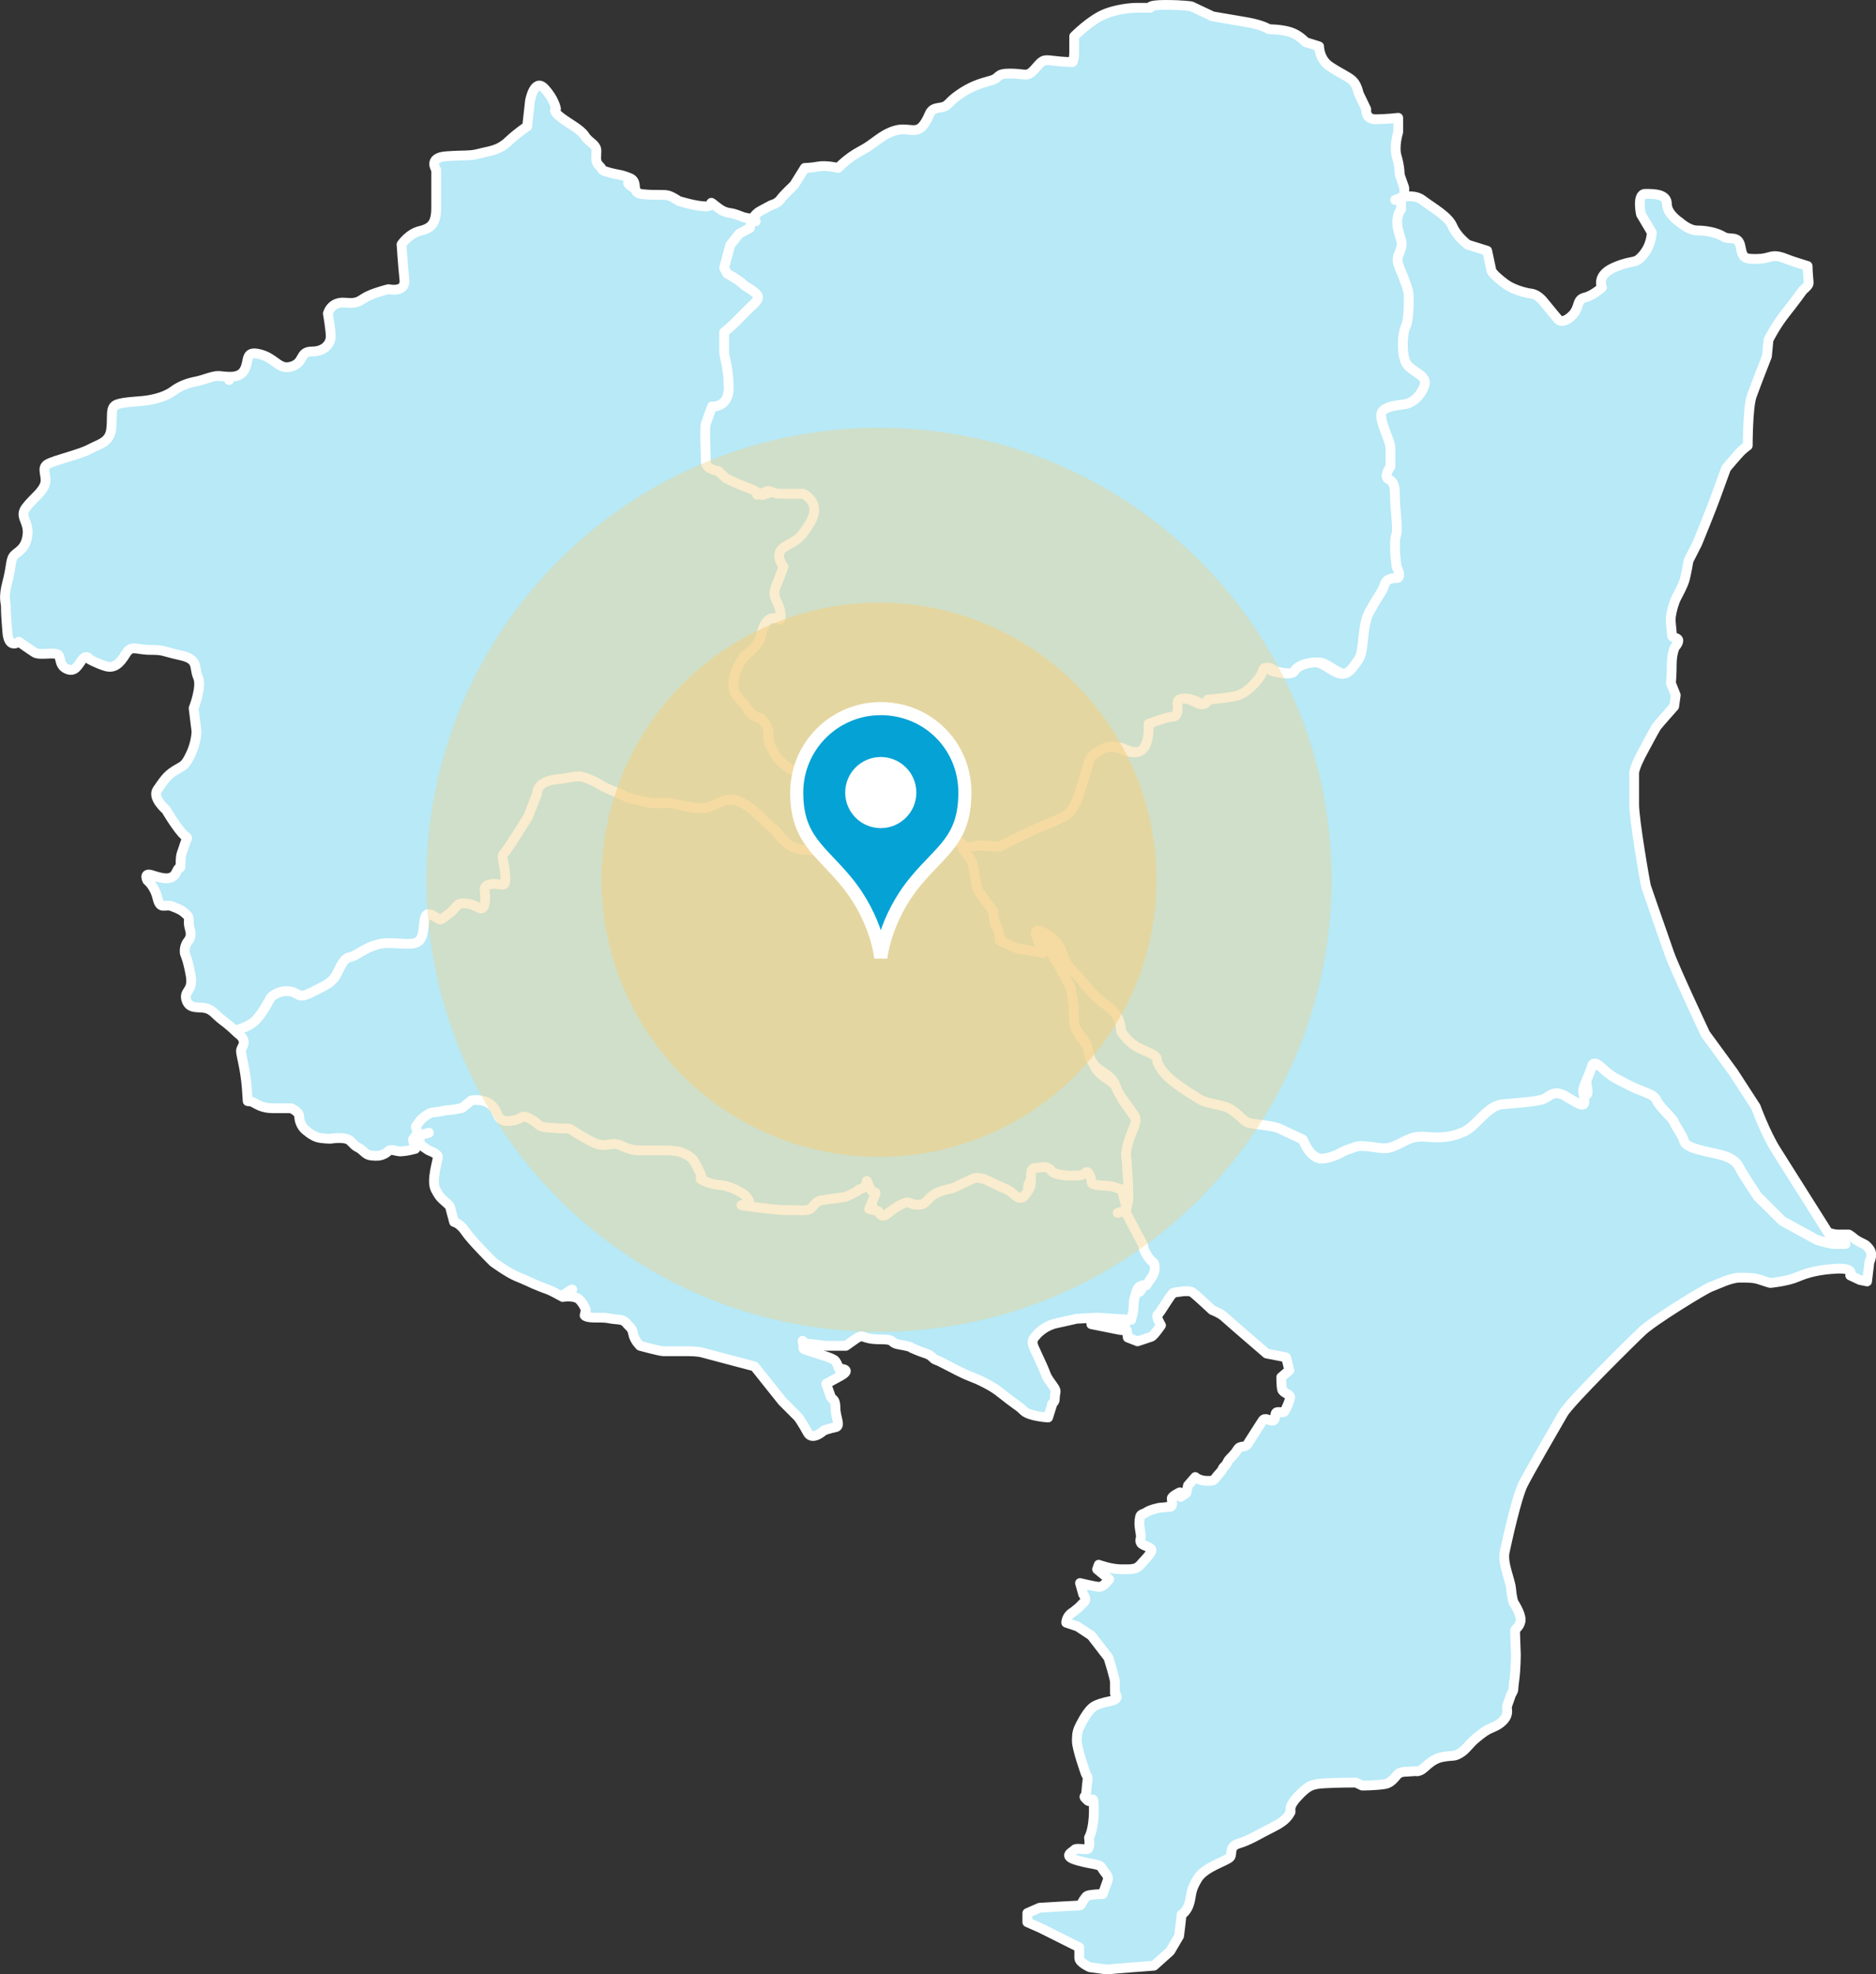 <?xml version="1.0" encoding="UTF-8"?><svg id="_レイヤー_2" xmlns="http://www.w3.org/2000/svg" width="575" height="605" viewBox="0 0 575 605"><rect x="0" y="0" width="575" height="605" fill="#333333" stroke="none"/><defs><style>.cls-1{fill:#b7e9f7;stroke-linecap:round;stroke-linejoin:round;stroke-width:3px;}.cls-1,.cls-2{stroke:#fff;}.cls-2{fill:#05a2d5;stroke-miterlimit:10;stroke-width:4.01px;}.cls-3{opacity:.4;}.cls-3,.cls-4,.cls-5{stroke-width:0px;}.cls-3,.cls-5{fill:#f2d186;}.cls-4{fill:#fff;}.cls-5{opacity:.6;}</style></defs><g id="_コンテンツ"><path class="cls-1" d="m192.98,54.54c-3.1-1.24-3.1-.83-6.19-1.67-3.1-.84-1.78-.82-3.1-2.07-1.33-1.24-.88-2.49-.88-4.56s-2.23-2.5-3.55-4.58c-1.33-2.09-4.87-3.74-7.52-5.82-2.66-2.08-1.33-2.5-1.33-2.5,0,0-.44-2.91-3.53-6.24-3.1-3.32-4.43,3.74-4.43,3.74l-.88,7.91s-2.66,1.65-5.76,4.56c-3.1,2.92-5.76,2.92-8.85,3.74-3.1.83-4.43.42-10.18.83s-3.09,4.16-3.09,4.16v11.64c0,4.57-1.33,6.23-4.88,7.06-3.54.83-5.74,4.16-5.74,4.16,0,0,.43,6.64.88,10.8.44,4.16-4.87,2.91-4.87,2.91,0,0-3.55.83-6.2,2.07-2.66,1.24-2.66,2.5-7.08,2.07-4.43-.42-5.31,3.33-5.31,3.33,0,0,.87,4.99.87,7.06s-1.77,4.57-5.75,4.57-2.21,3.33-6.19,4.58c-3.98,1.24-4.87-2.5-9.74-3.74-4.88-1.24-3.09,2.07-4.87,4.99-.98,1.63-2.82,1.94-4.55,1.91-.02.6-.05,1.02-.05,1.02,0,0,.03-.42.05-1.02-1.35-.02-2.63-.25-3.42-.25-1.77,0-4.43,1.24-6.63,1.67-2.21.41-4.87,1.24-7.08,2.91-2.22,1.65-5.31,2.49-7.97,2.9-2.66.41-7.08.41-9.29,1.24-2.22.83-1.32,3.33-1.77,7.48-.44,4.15-3.54,4.58-6.63,6.23-3.1,1.66-10.63,3.33-12.84,4.58-2.22,1.25,0,3.74-.88,6.24-.88,2.49-3.53,4.15-5.76,7.06-2.22,2.91.89,4.16.45,8.31-.45,4.15-2.66,4.99-3.98,6.23-1.33,1.25-.88,3.33-2.21,8.32-1.33,4.99-.45,6.24-.45,7.48s0,2.5.45,7.89c.43,5.4,3.53,2.91,3.53,2.91,0,0,3.54,2.5,4.87,3.33,1.33.84,4.88,0,6.63.41,1.77.42.45,3.33,3.11,4.57,2.65,1.24,3.53-1.24,4.86-2.9,1.33-1.67,2.23,0,2.23,0,0,0,2.21,1.24,4.86,2.07,2.66.83,4.43-.83,6.19-3.74,1.77-2.91,3.11-1.24,7.53-1.24s3.53.41,9.29,1.67c5.75,1.24,3.98,3.74,5.31,6.65,1.33,2.92-1.32,9.56-1.32,9.56l.88,7.06s0,3.33-1.78,7.06c-1.78,3.74-2.21,3.33-4.87,4.99-2.65,1.68-3.53,3.33-5.31,5.82-1.78,2.5,2.66,6.24,2.66,6.24,0,0,2.65,4.56,4.86,7.06,2.22,2.49,1.78.42.89,3.32-.89,2.93-1.32,2.91-1.32,5.83s0,0-1.33,2.9c-1.33,2.93-4.88,1.67-7.53.84-2.65-.84-1.33,1.66-1.33,1.66,0,0,2.22,1.67,3.1,5.41.88,3.74,2.21,1.67,4.43,2.49,2.21.83,3.08,1.25,4.42,2.5,1.33,1.24.44,2.07.89,3.74.43,1.67.88,2.91-.45,4.57-1.33,1.68-.88,3.74-.88,3.74,0,0,.88,1.66,1.77,6.65.88,4.99-2.21,4.56-1.33,7.48.88,2.92,3.54,2.08,5.75,2.5,2.22.42,3.11,2.07,5.32,3.74,1.79,1.34,3.03,2.44,4.82,4.12,1.95-.53,4.83-1.53,6.36-3.16,2.45-2.62,4.55-6.89,4.55-6.89,0,0,2.08-2.29,5.58-1.96,3.49.33,2.44,2.63,6.98.33,4.54-2.29,6.29-2.95,7.68-5.58,1.39-2.62,2.1-4.91,4.19-5.24,2.09-.33,5.93-4.27,11.53-4.27s9.43,1.31,10.48-2.29c1.05-3.61,0-7.87,3.14-6.24,3.15,1.64,1.74,1.96,4.89-.33,3.13-2.29,2.1-3.61,5.58-3.27,3.49.33,4.89,3.27,5.59,0,.69-3.28-1.4-5.24,1.75-5.91,3.13-.66,4.9,1.97,4.54-2.63-.35-4.59-1.41-5.9-.35-6.87,1.03-.99,7.33-11.17,7.33-11.17l2.8-7.21s-.36-3.6,5.93-4.27c6.28-.66,6.28-1.64,10.13,0,3.84,1.64,3.14,1.97,7.33,3.61,4.18,1.64,2.8,1.64,6.98,2.63,4.19.98,4.89,1.32,8.03.98,3.14-.33,7.34,1.64,11.88,1.64s6.98-4.27,11.88-1.97c4.88,2.3,7.68,6.57,9.77,7.88,2.1,1.31,3.86,6.88,10.83,6.88s17.82,0,22.7-1.64c4.88-1.64,4.88-3.61,7.68-1.64,2.79,1.97,8.03,3.94,9.08,3.28,1.05-.66,2.79-2.62,2.79-2.62l1.7-1.71,3.26,1.02c-.72-1.86-2.88-7.29-4.03-8.74-1.41-1.75-3.27-2.63-2.8-3.95.47-1.31,2.33-2.18.47-3.5-1.87-1.32-5.59-.88-5.59-.88,0,0-1.88.88-5.14.88h-9.32s2.33-1.75-.93-2.63c-3.28-.88-8.4-1.31-8.4-1.31,0,0,.47,1.31-4.19,1.31s-8.4-.88-8.4-.88l-1.4-2.62s-.47.88-3.27-1.32c-2.8-2.18-4.19-5.25-4.66-6.57-.47-1.31-.47-1.31-.47-3.51s-2.33-4.38-2.33-4.38c0,0-2.33,0-4.2-3.06-1.87-3.07-4.19-3.51-4.19-7.44s3.26-8.31,3.26-8.31c0,0,4.67-3.51,5.13-6.14.47-2.63,1.88-5.68,3.73-5.68s2.79,1.75,2.33-1.75c-.47-3.51-2.8-4.38-1.41-7.9,1.41-3.51,2.34-6.14,2.34-6.14,0,0-3.27-3.93.46-6.12,3.73-2.19,4.2-2.19,6.07-4.83,1.87-2.63,3.27-4.81,2.8-7.44-.47-2.63-3.27-3.94-3.27-3.94h-7.93l-2.8-.88-3.42,1.2c-.15.08-.32.11-.32.11l.32-.11c.43-.22.78-.79-2.64-2.07-4.67-1.75-7-3.07-7-3.07l-2.33-2.19s-3.73-.43-3.73-2.63-.46-10.53,0-11.83c.48-1.31,1.87-5.26,1.87-5.26,0,0,5.13.45,5.13-5.69s-1.4-9.63-1.4-10.95v-6.14s2.33-1.75,5.6-5.25c3.26-3.5,6.06-4.82,4.19-6.57-1.87-1.75-2.8-1.75-4.19-3.06-1.41-1.31-4.67-3.07-4.67-3.07l-.93-1.75,1.87-7,2.8-3.51,3.26-1.75s.02-1.05.56-2.29l-4.5-.95-2.22-.83c-2.22-.83-3.09,0-6.19-2.5-3.1-2.49,0,0-3.1,0s-8.4-1.66-8.4-1.66c0,0-1.78-1.25-3.11-1.66-1.33-.42-3.98,0-7.96-.42-1.82-.18-2.15-.99-2.28-1.92-1.22-.13-2.15-1.4-2.15-1.4,0,0,.93,1.27,2.15,1.4-.16-1.11-.02-2.39-1.7-3.07Z"/><path class="cls-1" d="m294.62,257.15c.14.38.26.66.26.66,0,0-.12-.27-.26-.66l-3.26-1.02-1.7,1.71s-1.74,1.96-2.79,2.62c-1.04.66-6.28-1.31-9.08-3.28-2.8-1.96-2.8,0-7.68,1.64-4.88,1.64-15.72,1.64-22.7,1.64s-8.73-5.57-10.83-6.88c-2.09-1.32-4.88-5.58-9.77-7.88-4.9-2.3-7.34,1.97-11.88,1.97s-8.73-1.97-11.88-1.64c-3.14.34-3.84,0-8.03-.98-4.18-.99-2.8-.99-6.98-2.63-4.19-1.64-3.49-1.97-7.33-3.61-3.85-1.64-3.85-.66-10.13,0-6.29.67-5.93,4.27-5.93,4.27l-2.8,7.21s-6.29,10.18-7.33,11.17c-1.06.97,0,2.29.35,6.87.36,4.6-1.41,1.97-4.54,2.63-3.15.67-1.06,2.63-1.75,5.91-.7,3.27-2.1.33-5.59,0-3.48-.34-2.45.98-5.58,3.27-3.15,2.29-1.74,1.97-4.89.33-3.13-1.64-2.09,2.63-3.14,6.24-1.05,3.6-4.88,2.29-10.48,2.29s-9.43,3.94-11.53,4.27c-2.09.33-2.8,2.62-4.19,5.24-1.39,2.63-3.14,3.29-7.68,5.58-4.54,2.3-3.49,0-6.98-.33-3.5-.33-5.58,1.96-5.58,1.96,0,0-2.1,4.27-4.55,6.89-1.53,1.64-4.41,2.63-6.36,3.16.43.4.86.8,1.38,1.28,2.65,2.49.44,3.74.44,4.99s1.33,5.4,1.78,11.22c.13,1.81.23,3.15.29,4.18.57.02,1.12.1,1.53.29,1.33.63,2.82,1.87,6.14,1.87h5.64s2.48,1.09,2.48,2.5.67,2.8,1.33,3.58c.66.77,2.65,2.33,4.15,2.8,1.49.47,4.14.47,4.14.47,0,0,4.48-.78,5.98.62s1.17,1.41,2.66,2.18c1.49.78,1.99,2.18,3.82,2.34,1.83.16,2.66.16,3.98-.47,1.33-.62,1.16-1.56,3.15-1.09,1.99.47,1.66.31,3.33.16.68-.07,1.87-.34,3.03-.64l-.72-2.85,1.43-2s2.47-2.33,3.89-2.33,3.53-.67,4.6-.67,4.25-.67,4.25-.67l2.83-2.32s3.55-.67,6.03,1.32c2.48,2,1.43,5.32,5.68,4.99,4.24-.33,3.17-2.32,6.37-.66,3.2,1.67,1.78,2.33,5.32,2.67,3.54.33,6.73.33,6.73.33,0,0,3.9,2.66,7.44,4.33,3.54,1.65,5.31-.34,7.8.66,2.47.99,3.54,1.66,6.37,1.66h7.44c2.12,0,4.26.33,4.26.33,0,0,3.53,1.02,4.6,2.67q1.06,1.66,2.12,4c1.07,2.33-1.06,1.32,1.07,2.33,2.13,1,4.24,1.33,5.32,1.33s3.88.99,4.96,1.66c1.07.67,2.47.99,3.53,3,1.07,1.99-6.37.99,1.07,1.99,7.43,1,9.58,1,9.58,1h2.47c2.13,0,4.62.34,5.68-.33,1.06-.67,1.42-2.33,3.53-2.66l2.13-.33,4.98-.67s1.76-.66,3.53-1.67c1.78-.99-.37-.33,1.78-.99,2.12-.66.7-4.32,2.12-.66,1.42,3.65,2.84.32,1.42,3.65l-1.42,3.33,2.84.67s.7,2.32,2.47,1l1.78-1.34s3.53-2.65,4.96-2.32c1.41.33.71.67,3.18.67s2.47-2,4.96-3.33c2.47-1.32,5.32-1.66,5.32-1.66l6.38-3s1.42-.99,5.31,1c3.9,2,3.9,1.67,5.68,2.66,1.77.99,3.18,3.66,4.96,1.34,1.77-2.33,1.77-2.66,1.77-5s0-3.32,1.77-3.32,2.47-.67,3.9.33c1.42,1,0,1,2.84,1.67,2.82.66,4.59.33,6.37.33s2.13-2.33,3.19,0c1.06,2.33-.36,2.67,2.47,3,2.84.34,3.19,0,5.32.67l2.13.67s0,.99,1.06,4.66c.22.74.25,1.09.23,1.3,1.32-.93,2.61-2.58,2.61-5.46,0-5.82-.44-8.31-.44-10.39s-.88-2.07.44-6.65c1.33-4.56,3.09-6.23,1.77-8.3-1.32-2.07-3.98-5.4-4.87-7.07-.88-1.66-.89-3.32-3.1-4.99-2.21-1.67-3.53-2.08-4.87-4.16-1.32-2.07-.88-4.16-2.21-6.24-1.32-2.07-2.65-3.32-3.1-4.56-.44-1.25-.44-6.66-.44-6.66l-.88-5.4-3.1-5.82-3.98-7.07-.29-.68-8.36-1.46-5.02-2.36s.02-2.83-.99-4.23c-1.01-1.42-1.01-4.71-1.01-4.71l-4.51-6.12s-.5-.96-1-3.78c-.51-2.83-.5-4.7-1.51-6.11-.57-.8-1.6-2.18-2.4-3.24l-1.74.35,1.74-.35c-.63-.84-1.11-1.48-1.11-1.48l-1.27-.38Z"/><path class="cls-1" d="m226.62,71.58l-2.8,3.51-1.87,7,.93,1.75s3.26,1.75,4.67,3.07c1.39,1.32,2.33,1.31,4.19,3.06,1.87,1.75-.93,3.08-4.19,6.57-3.27,3.5-5.6,5.25-5.6,5.25v6.14c0,1.32,1.4,4.81,1.4,10.95s-5.13,5.69-5.13,5.69c0,0-1.39,3.95-1.87,5.26-.46,1.3,0,9.64,0,11.83s3.73,2.63,3.73,2.63l2.33,2.19s2.33,1.31,7,3.07c3.42,1.28,3.07,1.85,2.64,2.07l3.42-1.2,2.8.88h7.93s2.8,1.31,3.27,3.94c.47,2.63-.93,4.81-2.8,7.44-1.87,2.64-2.33,2.64-6.07,4.83-3.73,2.19-.46,6.12-.46,6.12,0,0-.93,2.63-2.34,6.14-1.39,3.51.93,4.39,1.41,7.9.46,3.51-.47,1.75-2.33,1.75s-3.27,3.05-3.73,5.68c-.47,2.64-5.13,6.14-5.13,6.14,0,0-3.26,4.37-3.26,8.31s2.33,4.38,4.19,7.44c1.87,3.07,4.2,3.06,4.2,3.06,0,0,2.33,2.2,2.33,4.38s0,2.19.47,3.51c.47,1.32,1.86,4.38,4.66,6.57,2.8,2.2,3.27,1.32,3.27,1.32l1.4,2.62s3.73.88,8.4.88,4.19-1.31,4.19-1.31c0,0,5.13.44,8.4,1.31,3.26.88.93,2.63.93,2.63h9.32c3.27,0,5.14-.88,5.14-.88,0,0,3.73-.44,5.59.88,1.87,1.31,0,2.19-.47,3.5-.47,1.32,1.39,2.2,2.8,3.95,1.15,1.45,3.31,6.88,4.03,8.74l1.27.38s.48.64,1.11,1.48l4.78-.96,6.53.44,4.2-2.2,7.46-3.5s6.99-2.63,9.33-4.38c2.33-1.75,3.73-7.01,3.73-7.01,0,0,2.33-7.44,2.8-9.2.47-1.75,2.79-3.07,4.66-3.94,1.87-.88,4.67,0,4.67,0,0,0,4.67,2.62,6.99.44,2.33-2.18,1.87-7.89,1.87-7.89,0,0,5.6-2.18,7.47-2.18s1.4-3.07,1.4-4.38,2.33-1.75,5.59,0c3.27,1.75,3.73-.88,3.73-.88,0,0,6.53-.44,9.33-1.3,2.8-.88,6.99-5.27,7.46-7.46.47-2.19,2.78,0,2.78,0,0,0,6.07,1.75,7,0,.93-1.74,4.21-2.63,6.53-2.63s5.6,3.51,7.93,3.51,3.27-1.75,5.14-4.38c1.87-2.63.93-10.07,3.25-14.44,2.33-4.38,4.2-6.58,4.67-8.34.47-1.75,1.87-2.19,3.73-2.19s0-3.51,0-3.51c0,0-.47-3.93-.47-5.68s0-3.06.47-4.39c.46-1.3-.47-8.31-.47-10.94s0-4.81-1.86-5.69c-1.85-.88.47-3.94.47-3.94v-5.7c0-2.18-3.27-7.88-2.8-10.5.47-2.63,6.53-2.63,7.93-3.08,1.42-.43,3.73-1.75,5.21-5.33,1.48-3.58-4.28-4.3-5.67-7.37-1.4-3.07-.93-9.2,0-10.96.94-1.75.94-7,.94-9.2s-1.42-5.25-2.81-8.76c-1.41-3.51,0-3.94.46-6.13.48-2.2,0-1.75-.93-5.7-.93-3.94.93-6.13.93-6.13v-3.68c-1.59.32-2.82.81-2.82.81,0,0,1.23-.49,2.82-.81v-2.9l-1.39-3.94s0-2.63-.93-5.69c-.93-3.06.46-7.44.46-7.44v-4.38s-3.73.44-6.99.44-2.8-3.07-2.8-3.07l-2.32-4.81s-.48-2.63-1.87-3.94c-1.41-1.32-3.73-2.19-7-4.38-3.27-2.19-3.27-6.13-3.27-6.13l-4.18-1.32s-1.87-2.19-4.68-3.07c-2.8-.88-6.53-.88-6.53-.88,0,0-1.85-1.31-6.99-2.18-5.13-.88-10.25-1.75-10.25-1.75l-6.53-3.07s-2.35-.44-7.93-.44-4.66.88-4.66.88h-4.2s-4.67,0-9.33,1.75c-4.67,1.75-9.79,7.01-9.79,7.01v4.82c0,2.19-.48,3.06-.48,3.06,0,0-2.8,0-6.06-.43-3.26-.45-3.27,0-5.6,2.62-2.32,2.62-2.8,1.32-7.46,1.32s-2.8,1.31-6.07,2.19c-3.26.88-6.06,1.75-9.79,4.38-3.73,2.63-2.8,3.51-6.06,3.94-3.28.44-2.33,2.19-4.67,5.26-2.33,3.07-4.67.44-8.86,1.75-4.21,1.32-6.07,3.95-10.27,6.14-4.19,2.18-6.99,5.26-6.99,5.26,0,0-3.73-.88-6.06-.44-2.34.44-4.2.44-4.2.44l-3.27,5.26s-3.26,3.06-4.19,4.38c-.93,1.32-2.8,1.75-2.8,1.75l-3.27,1.75c-1.48.8-2.27,1.95-2.71,2.97l1.21.25-1.21-.25c-.53,1.24-.56,2.29-.56,2.29l-3.26,1.75Z"/><path class="cls-1" d="m557.86,377l-10.62-5.82-7.53-7.48s-3.98-5.82-5.75-9.14c-1.78-3.32-6.19-3.74-9.74-4.58-3.55-.82-6.64-1.65-7.08-3.32-.44-1.67-2.66-4.57-3.1-5.82-.45-1.24-4.43-4.58-5.31-6.65-.88-2.07-4.43-2.5-8.42-4.57-3.98-2.07-5.31-2.49-8.4-5.41-3.1-2.91-3.1,0-3.1,0,0,0-1.33,3.33-2.21,5.41-.89,2.09,0,2.9,0,4.99s-2.22.41-5.76-1.66c-3.53-2.07-4.87,0-6.63.82-1.78.84-8.42,1.25-12.83,1.67-4.43.42-7.97,6.65-11.51,8.31-3.55,1.67-7.08,2.08-11.51,1.67-4.43-.42-5.75.82-9.29,2.49-3.53,1.67-4.87.83-8.84.42-3.98-.41-3.98.41-5.76.83-1.78.42-3.98,2.49-7.97,2.91-3.98.42-6.19-5.83-6.19-5.83,0,0-4.43-2.07-7.08-3.32-2.66-1.24-8.85-1.24-10.18-2.07-1.33-.83-3.1-2.91-5.31-4.16-2.23-1.25-6.64-1.25-9.29-2.92-2.66-1.65-5.32-3.32-7.97-5.39-2.66-2.07-4.88-4.99-4.88-6.65s-3.98-2.5-6.64-4.16c-2.65-1.65-4.42-4.56-4.42-4.56,0,0,.43-4.57-4.42-7.9-4.87-3.32-7.53-7.89-10.18-10.38-2.66-2.5-3.11-4.99-3.55-6.24-.45-1.24-1.77-3.74-5.75-5.82-3.98-2.07-1.33,2.91-1.33,2.91l1.47,3.47.93.16-.93-.16.29.68,3.98,7.07,3.1,5.82.88,5.4s0,5.41.44,6.66c.45,1.24,1.78,2.49,3.1,4.56,1.33,2.07.88,4.16,2.21,6.24,1.33,2.07,2.66,2.49,4.87,4.16,2.21,1.67,2.22,3.33,3.1,4.99.88,1.67,3.54,4.99,4.87,7.07,1.33,2.07-.43,3.74-1.77,8.3-1.33,4.58-.44,4.58-.44,6.65s.44,4.57.44,10.39c0,2.88-1.29,4.52-2.61,5.46-.07.89-1.29-.96,1.54,4.35l3.53,6.66s.02,1.65,1.79,3.99c1.76,2.32,1.41.67,1.76,2.32.35,1.68-.7,3.33-.7,3.33l-1.78,2.67s-2.13-.34-2.83,1.32-1.06,3.66-1.06,3.66c0,0,0,2.32-.37,4l-.35,1.65-10.28-.67,8.69,1.74,2.23.23.25,2.11,2.99,1.17s3.48-1.17,4.22-1.4c.75-.23,2.98-3.51,2.98-3.51,0,0-1.73-2.81-.99-3.27.75-.47,4.23-6.77,4.97-6.77s4.48-.94,5.73,0c1.25.93,5.98,5.36,5.98,5.36,0,0,2.48.94,3.73,2.11,1.25,1.17,12.94,11.22,12.94,11.22l5.98,1.17,1,3.97-2.49,2.11s0,2.56.25,3.73c.25,1.17,2.48,1.41,2.48,2.34s-1.24,3.74-1.74,4.45c-.49.7-2.48-.47-2.73.7-.25,1.17,0,2.11-1,2.11s-2.24-1.17-2.98,0c-.75,1.17-3.48,5.37-4.48,7-.99,1.64-2.23.23-3.23,1.87-.99,1.64-2.24,2.56-2.73,3.26-.5.7-.27.93-1.25,1.87-.98.93,0,.48-1.73,2.34-1.74,1.86-1,2.1-3.48,2.1s-3.73-1.17-3.73-1.17l-2.24,2.58-.49,2.33-1.75,1.17-.24-1.41s-2.49,1.17-2.49,1.87.5,2.58-.5,2.58-1.99.23-2.73.23-3.48.7-4.48,1.4c-.99.7-1.75.47-1.99,1.4q-.23.92-.23,2.1c0,1.17.48,3.28.48,3.98s-.75,1.85.75,2.56c1.49.7,2.73.93,2.48,1.87-.25.93-2.98,3.74-2.98,3.74,0,0-.98,1.4-2.23,1.64-1.24.23-.76.23-3.98.23s-6.97-1.4-6.97-1.4l-.5,1.4,3.73,3.04s-1.74,2.34-2.98,2.34-5.98-1.17-5.98-1.17l.99,3.5s1.25,1.41.25,2.34c-.99.93-1.23,1.4-2.48,2.34-1.24.93.5-.23-1.24.93-1.75,1.16-1.75,3.03-1.75,3.03l3.49,1.17,4.22,2.8,5.23,6.78s1.99,6.31,1.99,7.47v3.5s1.99,1.64-1.49,2.33q-3.48.7-4.98,1.64c-1.49.94-2.99,3.51-3.98,5.39-.98,1.86-1.23,2.8-1.23,5.14s2.48,9.33,2.73,10.03c.25.7.75.7.5,2.33-.25,1.64-.25,3.51-.5,4.21-.25.7-.99.23.5,1.64s1.99-3.04,1.99,3.04-1.49,8.41-1.49,8.41c0,0,.49,3.26-.5,3.5-1,.23-3.48-.46-3.98.23-.5.7-3.98,1.88,1,3.27,4.97,1.41,6.71.94,7.46,2.34.74,1.4,2.23,2.34,1.74,3.74-.5,1.4-1.5,4.21-1.5,4.21,0,0-1.74,0-3.48.23-1.74.23-1.49.46-2.24,1.39-.74.94-.73,1.87-1.48,1.87s-12.19.7-12.19.7l-3.73,1.64v2.79l4.23,1.87,11.69,5.85v3.27c0,1.4,3.23,2.81,3.23,2.81l5.23.7c1.74-.23,14.43-1.17,14.43-1.17l4.97-4.45,2.74-4.67s.74-5.84.74-6.54c0,0,1.7-.87,2.44-3.63.73-2.77.23-3.69,2.46-7.36,2.2-3.69,9.31-5.53,10.04-6.68.74-1.15-.49-3.23,2.69-4.15,3.19-.92,6.38-2.99,10.55-5.06,4.17-2.07,4.66-3.69,5.15-4.37.48-.7-.99-1.38,2.2-4.84,3.2-3.45,4.41-3.91,8.34-4.14,3.92-.23,9.56-.23,9.56-.23l1.95.92s4.17,0,6.87-.45c2.7-.46,3.45-3,4.67-3.46,1.23-.45,1.23-.23,3.68-.45,2.45-.23.98.23,2.45-.23,1.47-.47,3.18-3.44,6.87-4.15,3.68-.68,3.42,0,5.39-1.15,1.97-1.15,2.69-2.76,4.91-4.59,2.21-1.85,3.18-2.54,5.39-3.46,2.21-.92,3.92-2.54,4.17-4.14.24-1.62-.48-1.15.49-3.69.98-2.53.24-1.14.98-2.53.74-1.39.24-.47.74-3.92.49-3.45.49-8.06.49-8.06,0,0-.25-6.45-.25-7.13s1.71-1.39,1.71-3.46-2.2-5.29-2.2-5.29c0,0-.49-1.39-.73-4.15-.24-2.76-2.7-7.83-1.96-11.28.73-3.45,3.67-16.81,5.64-20.73,1.95-3.91,10.28-18.18,12.26-21.64,1.95-3.45,20.84-22.1,24.27-25.33,3.43-3.22,19.12-12.89,21.08-13.58,1.96-.69,5.89-2.77,8.83-2.77s4.41,0,6.38.7c1.95.68,2.93.92,2.93.92,0,0,5.14-.45,8.33-1.84,3.2-1.39,6.87-2.3,12.27-2.54,5.39-.23,3.92,2.07,3.92,2.07l2.95,1.39,2.21.45.73-5.98s1.23-2.3,0-3.91c-1.23-1.61-1.47-1.39-3.19-2.3-1.72-.92-1.47-1.15-2.94-2.07-.05-.03-.14-.07-.19-.11h-3.46c-1.33,0-5.31-1.24-5.31-1.24Z"/><path class="cls-1" d="m538.8,79.35c-3.98,0-4.64,0-5.31-3.74-.67-3.74-3.32-1.87-5.31-3.12-1.99-1.25-5.31-1.87-7.97-1.87s-5.31-2.5-5.31-2.5c0,0-3.98-2.49-3.98-5.61s-3.98-3.11-6.64-3.11-1.33,6.24-1.33,6.24l3.32,5.6s0,3.74-2.65,6.86c-2.66,3.12-2.66,1.24-8.63,3.74-5.97,2.49-3.98,6.23-3.98,6.23,0,0-2.65,2.5-5.31,3.12-2.66.63-1.33,3.12-3.98,5.61-2.66,2.5-3.98,1.25-3.98,1.25,0,0-2.66-3.12-4.65-5.61-1.98-2.5-3.98-2.5-3.98-2.5,0,0-4.65-.63-7.97-3.12-3.33-2.5-3.98-3.74-3.98-3.74l-1.33-6.24-5.97-1.87s-3.33-2.49-4.65-5.61c-1.33-3.12-5.98-5.6-9.29-8.1-1.83-1.39-4.46-1.22-6.48-.81v3.68s-1.87,2.18-.93,6.13c.93,3.94,1.41,3.5.93,5.7-.46,2.18-1.87,2.62-.46,6.13,1.39,3.51,2.81,6.57,2.81,8.76s0,7.44-.94,9.2c-.93,1.75-1.4,7.89,0,10.96,1.39,3.07,7.14,3.78,5.67,7.37-1.47,3.58-3.79,4.9-5.21,5.33-1.39.45-7.46.45-7.93,3.08-.47,2.62,2.8,8.32,2.8,10.5v5.7s-2.32,3.07-.47,3.94c1.86.88,1.86,3.07,1.86,5.69s.93,9.64.47,10.94c-.47,1.33-.47,2.64-.47,4.39s.47,5.68.47,5.68c0,0,1.87,3.51,0,3.51s-3.27.44-3.73,2.19c-.47,1.76-2.34,3.95-4.67,8.34-2.32,4.37-1.38,11.81-3.25,14.44-1.87,2.63-2.81,4.38-5.14,4.38s-5.58-3.51-7.93-3.51-5.59.89-6.53,2.63c-.93,1.75-7,0-7,0,0,0-2.32-2.19-2.78,0-.47,2.19-4.66,6.58-7.46,7.46-2.8.86-9.33,1.3-9.33,1.3,0,0-.46,2.63-3.73.88-3.26-1.75-5.59-1.32-5.59,0s.47,4.38-1.4,4.38-7.47,2.18-7.47,2.18c0,0,.47,5.71-1.87,7.89-2.33,2.18-6.99-.44-6.99-.44,0,0-2.8-.88-4.67,0-1.87.88-4.19,2.19-4.66,3.94-.47,1.75-2.8,9.2-2.8,9.2,0,0-1.4,5.25-3.73,7.01-2.34,1.75-9.33,4.38-9.33,4.38l-7.46,3.5-4.2,2.2-6.53-.44-4.78.96c.8,1.06,1.83,2.44,2.4,3.24,1.01,1.41,1,3.29,1.51,6.11.5,2.83,1,3.78,1,3.78l4.51,6.12s0,3.29,1.01,4.71c1.01,1.4.99,4.23.99,4.23l5.02,2.36,8.36,1.46-1.47-3.47s-2.66-4.99,1.33-2.91c3.98,2.08,5.3,4.58,5.75,5.82.44,1.24.89,3.74,3.55,6.24,2.65,2.49,5.31,7.06,10.18,10.38,4.86,3.33,4.42,7.9,4.42,7.9,0,0,1.77,2.91,4.42,4.56,2.66,1.67,6.64,2.5,6.64,4.16s2.22,4.58,4.88,6.65c2.65,2.07,5.31,3.74,7.97,5.39,2.65,1.67,7.07,1.67,9.29,2.92,2.21,1.24,3.98,3.33,5.31,4.16,1.32.83,7.52.83,10.18,2.07,2.65,1.24,7.08,3.32,7.08,3.32,0,0,2.21,6.25,6.19,5.83,3.98-.42,6.19-2.5,7.97-2.91,1.78-.42,1.78-1.24,5.76-.83,3.98.41,5.31,1.24,8.84-.42,3.54-1.67,4.87-2.91,9.29-2.49,4.43.42,7.96,0,11.51-1.67,3.54-1.66,7.08-7.89,11.51-8.31,4.42-.42,11.06-.83,12.83-1.67,1.77-.82,3.1-2.9,6.63-.82,3.54,2.07,5.76,3.75,5.76,1.66s-.89-2.9,0-4.99c.88-2.08,2.21-5.41,2.21-5.41,0,0,0-2.91,3.1,0,3.09,2.92,4.42,3.33,8.4,5.41,3.98,2.07,7.53,2.5,8.42,4.57.87,2.07,4.86,5.41,5.31,6.65.44,1.24,2.66,4.15,3.1,5.82.43,1.67,3.53,2.5,7.08,3.32,3.55.84,7.97,1.26,9.74,4.58,1.77,3.33,5.75,9.14,5.75,9.14l7.53,7.48,10.62,5.82s3.98,1.24,5.31,1.24h3.46c-1.53-.88-4.26-1.77-4.96-2.88-.72-1.15-13.23-20.95-16.42-26.02-3.18-5.07-6.13-13.13-6.13-13.13l-6.87-10.6-8.58-11.74s-9.32-19.79-11.03-24.63c-1.73-4.84-6.87-19.79-7.12-20.49-.25-.69-3.67-20.49-3.67-25.1v-9.67c0-1.61,2.19-5.75,2.19-5.75,0,0,4.17-7.83,4.67-8.52.48-.68,5.4-6.21,5.4-6.21l.48-3.45-1.47-3.68s.25-2.31.25-5.77.98-5.29.98-5.29c0,0,1.72-1.84.74-2.54-.98-.69-1.72,0-1.72-1.6s-.5-3.46-.25-5.3c.25-1.84.98-4.38,1.72-5.76.73-1.38,1.96-3.68,2.44-5.28.5-1.62,1.23-6,1.23-6l2.7-5.3s4.42-10.82,5.64-14.27c1.23-3.46,3.19-8.75,3.19-8.75,0,0,3.67-4.38,4.65-5.3.99-.92,1.97-1.62,1.97-1.62,0,0,0-11.73,1.22-15.19,1.23-3.45,4.66-12.19,4.66-12.19l.49-5.07s2.19-4.38,5.14-8.06c2.94-3.69,5.39-7.13,5.39-7.13,0,0,1.47-1.16,1.72-1.86.18-.48-.26-2.93-.27-5.55-2.53-.76-5-1.55-6.59-2.19-4.65-1.87-4.65,0-8.63,0Z"/><path class="cls-1" d="m347.15,402.78c.36-1.68.37-4,.37-4,0,0,.35-2,1.06-3.66s2.83-1.32,2.83-1.32l1.78-2.67s1.05-1.66.7-3.33c-.35-1.65,0,0-1.76-2.32-1.78-2.34-1.79-3.99-1.79-3.99l-3.53-6.66c-2.83-5.31-1.62-3.46-1.54-4.35-1.34.98-2.7,1.19-2.7,1.19,0,0,1.36-.21,2.7-1.19.02-.21-.02-.56-.23-1.3-1.06-3.66-1.06-4.66-1.06-4.66l-2.13-.67c-2.13-.67-2.48-.33-5.32-.67-2.83-.33-1.42-.67-2.47-3-1.07-2.33-1.42,0-3.19,0s-3.55.33-6.37-.33c-2.84-.67-1.42-.67-2.84-1.67-1.43-1-2.12-.33-3.9-.33s-1.77,1-1.77,3.32,0,2.67-1.77,5c-1.78,2.33-3.19-.34-4.96-1.34-1.78-.99-1.78-.67-5.68-2.66-3.89-2-5.31-1-5.31-1l-6.38,3s-2.84.34-5.32,1.66c-2.48,1.34-2.48,3.33-4.96,3.33s-1.78-.34-3.18-.67c-1.43-.33-4.96,2.32-4.96,2.32l-1.78,1.34c-1.78,1.32-2.47-1-2.47-1l-2.84-.67,1.42-3.33c1.43-3.33,0,0-1.42-3.65-1.42-3.66,0,0-2.12.66-2.14.67,0,0-1.78.99-1.78,1.01-3.53,1.67-3.53,1.67l-4.98.67-2.13.33c-2.12.34-2.47,1.99-3.53,2.66-1.06.67-3.54.33-5.68.33h-2.47s-2.14,0-9.58-1c-7.43-.99,0,0-1.07-1.99-1.06-2-2.47-2.33-3.53-3-1.08-.67-3.89-1.66-4.96-1.66s-3.18-.33-5.32-1.33c-2.13-1,0,0-1.07-2.33q-1.06-2.34-2.12-4c-1.07-1.65-4.6-2.67-4.6-2.67,0,0-2.14-.33-4.26-.33h-7.44c-2.83,0-3.89-.67-6.37-1.66-2.49-.99-4.26.99-7.8-.66-3.54-1.67-7.44-4.33-7.44-4.33,0,0-3.18,0-6.73-.33-3.54-.34-2.12-1-5.32-2.67-3.19-1.67-2.13.33-6.37.66-4.25.34-3.19-2.99-5.68-4.99-2.47-2-6.03-1.32-6.03-1.32l-2.83,2.32s-3.18.67-4.25.67-3.18.67-4.6.67-3.89,2.33-3.89,2.33l-1.43,2,.72,2.85c1.66-.44,3.27-.92,3.27-.92,0,0-1.61.48-3.27.92l.71,2.81,2.47,1.66s2.84,1,2.84,2-2.13,7.32-.71,9.98c1.42,2.66,1.77,2.67,3.19,3.99,1.42,1.32,1.05.67,1.77,3.33l.71,2.65s1.78.34,3.55,3.01c1.76,2.65,8.49,9.31,8.49,9.31,0,0,4.61,3.33,7.08,4.33,2.47.99,5.31,2.33,5.31,2.33,0,0,3.2,1.34,4.26,1.67.87.27,3.42,1.68,4.29,2.15,1.23-.96,2.63-1.96,3.28-2.12-.65.16-2.05,1.16-3.28,2.12.17.11.31.18.31.18,0,0,3.9-.67,5.31,1,1.43,1.66,1.78,2.99,1.78,2.99l-.36,1.67s.36.66,3.18.66,3.19,0,4.96.34c1.78.33,3.55,0,4.6,1.32,1.08,1.35,1.79,1.34,2.14,3.33.35,2,2.12,3.66,2.12,3.66,0,0,6.03,1.65,7.09,1.65h7.43c2.84,0,4.25.34,4.25.34l16.31,4.32,8.49,10.65,4.97,4.99s1.42,2,2.83,4.66c1.43,2.66,4.96-.67,4.96-.67,0,0,1.78-.66,3.55-.99,1.76-.33,0-3,0-6s-1.06-2.33-1.42-3.33c-.35-1-1.42-3.99-1.42-3.99l4.24-2.32c4.25-2.33-.35-2.33-.35-2.33,0,0-.36-1.33-1.06-2.32-.71-.99-4.96-2-7.79-3.01-2.83-.99-1.78-.33-2.13-2.32-.36-2,0,0,1.06,0s6.03.67,6.03.67h6.03l2.82-2c2.84-2,1.79,0,7.45,0s2.48,1,6.37,1.66c3.9.67,3.55.99,3.55.99,0,0,2.13.99,4.25,1.67,2.13.67,2.13,1.67,3.2,2,1.05.34,2.11.99,6.72,3.33,4.61,2.32,4.25,1.66,8.15,3.66,3.89,2,4.26,2.65,7.79,5.32,3.53,2.65,2.47,1.66,4.25,3.33,1.78,1.67,7.44,2,7.44,2l1.14-3.61c-.2-.78.93-.8.93-2.16,0-2.32.85-1.96-.58-3.95-1.42-2-1.86-2.58-2.21-3.58-.35-.99-1.52-3.66-2.87-6.51-1.16-2.44-1.63-3.43-.58-4.76,1.06-1.34,1.58-1.68,1.58-1.68,0,0,2.03-1.98,5.22-2.65,3.18-.67,6.04-1.35,6.04-1.35l6.53-.35,10.28.67.35-1.65Z"/><ellipse class="cls-3" cx="269.43" cy="269.59" rx="138.72" ry="138.51"/><ellipse class="cls-5" cx="269.43" cy="269.59" rx="85.04" ry="84.91"/><ellipse class="cls-4" cx="269.96" cy="242.2" rx="13.05" ry="13.03"/><g id="_アートワーク_118"><g id="_アートワーク_118-2"><path class="cls-2" d="m269.96,217.14c-14.23,0-25.76,11.52-25.76,25.73s7.2,17.59,15.16,27.24c9.52,11.54,10.61,23.46,10.61,23.46,0,0,1.09-11.92,10.61-23.46,7.96-9.65,15.16-12.74,15.16-27.24s-11.53-25.73-25.76-25.73Zm0,34.62c-4.92,0-8.9-3.98-8.9-8.89s3.99-8.89,8.9-8.89,8.9,3.98,8.9,8.89-3.99,8.89-8.9,8.89Z"/></g></g></g></svg>